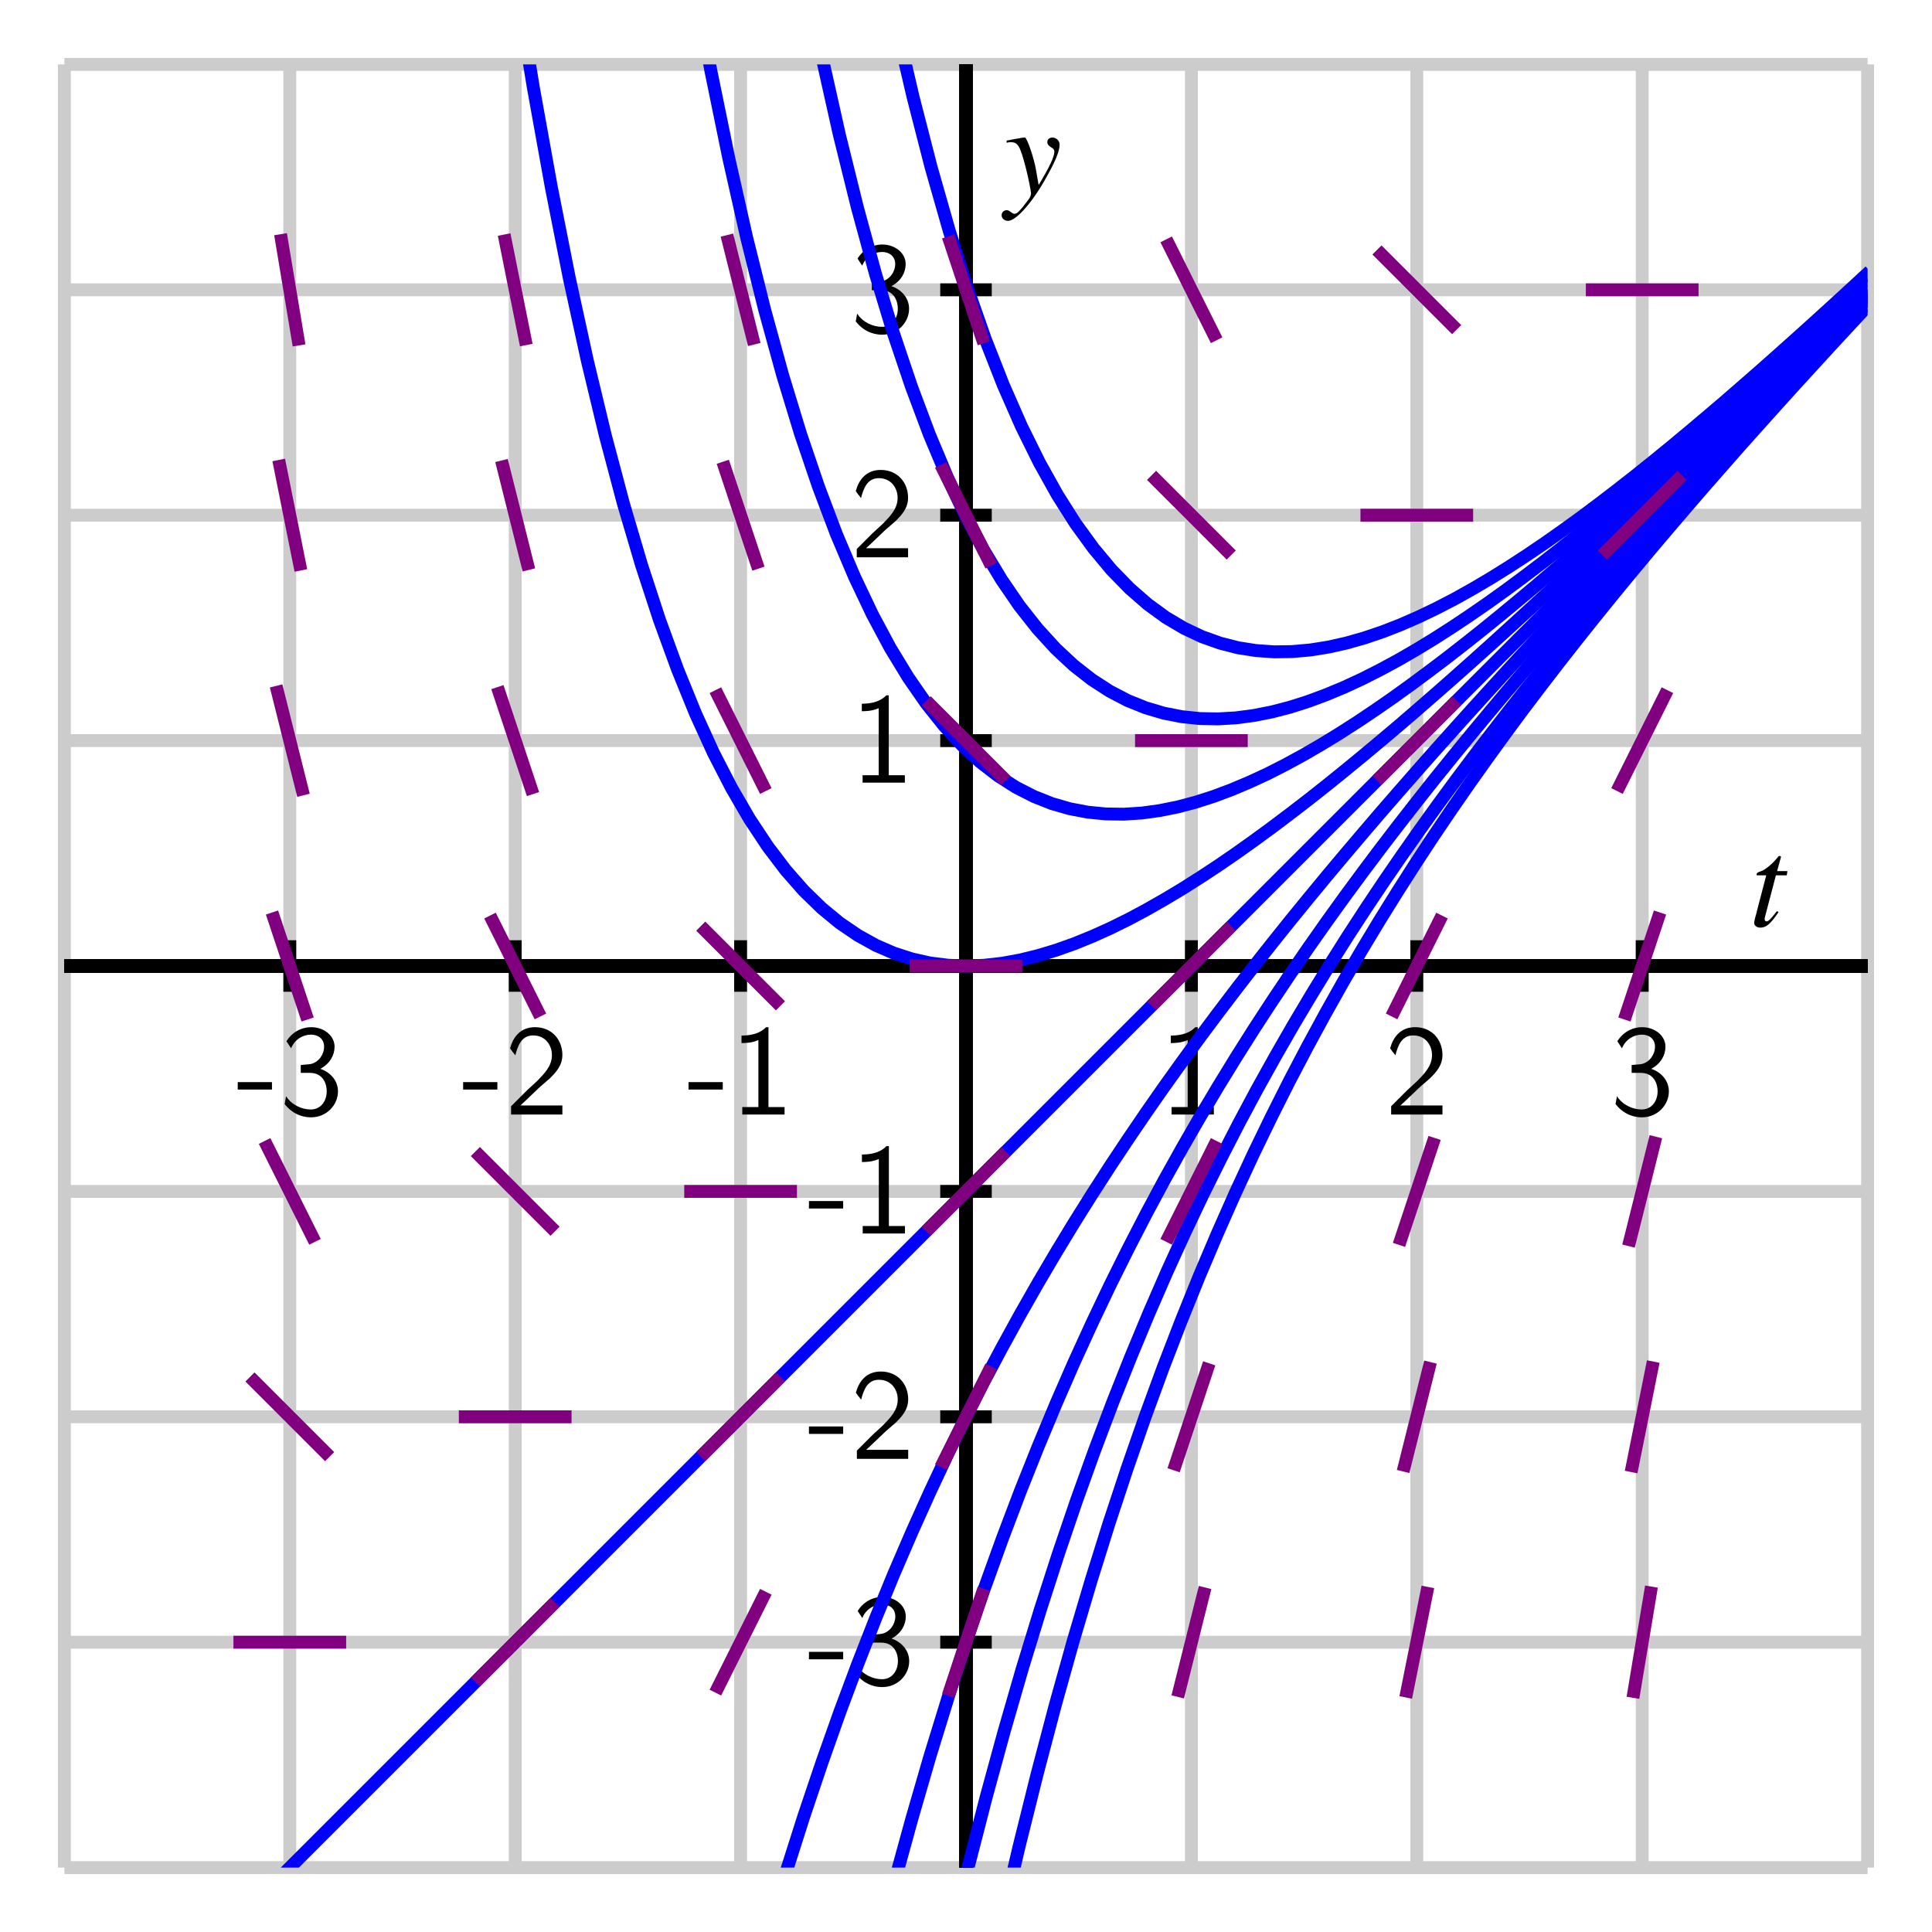 <?xml version="1.0" encoding="UTF-8"?>
<svg xmlns="http://www.w3.org/2000/svg" xmlns:xlink="http://www.w3.org/1999/xlink" width="150pt" height="150pt" viewBox="0 0 150 150" version="1.1">
<defs>
<g>
<symbol overflow="visible" id="glyph0-0">
<path style="stroke:none;" d=""/>
</symbol>
<symbol overflow="visible" id="glyph0-1">
<path style="stroke:none;" d="M 2.766 -1.938 L 2.766 -2.516 L 0.109 -2.516 L 0.109 -1.938 Z M 2.766 -1.938 "/>
</symbol>
<symbol overflow="visible" id="glyph0-2">
<path style="stroke:none;" d="M 0.922 -5.141 C 1.203 -5.844 1.859 -6.203 2.469 -6.203 C 2.984 -6.203 3.484 -5.906 3.484 -5.266 C 3.484 -4.656 3.062 -4.062 2.453 -3.922 C 2.406 -3.906 2.375 -3.906 1.672 -3.844 L 1.672 -3.234 L 2.375 -3.234 C 3.453 -3.234 3.688 -2.312 3.688 -1.812 C 3.688 -1.031 3.219 -0.391 2.453 -0.391 C 1.766 -0.391 0.969 -0.734 0.531 -1.422 L 0.422 -0.812 C 1.156 0.125 2.062 0.219 2.469 0.219 C 3.688 0.219 4.562 -0.75 4.562 -1.797 C 4.562 -2.703 3.875 -3.328 3.188 -3.547 C 3.953 -3.953 4.297 -4.625 4.297 -5.266 C 4.297 -6.125 3.469 -6.781 2.484 -6.781 C 1.703 -6.781 0.984 -6.375 0.562 -5.688 Z M 0.922 -5.141 "/>
</symbol>
<symbol overflow="visible" id="glyph0-3">
<path style="stroke:none;" d="M 1.734 -1.875 L 0.5 -0.641 L 0.5 0 L 4.484 0 L 4.484 -0.703 L 2.672 -0.703 C 2.547 -0.703 2.438 -0.703 2.312 -0.703 L 1.219 -0.703 C 1.547 -0.984 2.297 -1.734 2.609 -2.016 C 2.797 -2.203 3.312 -2.625 3.5 -2.797 C 3.953 -3.25 4.484 -3.781 4.484 -4.625 C 4.484 -5.781 3.688 -6.781 2.359 -6.781 C 1.219 -6.781 0.656 -6 0.422 -5.141 C 0.547 -4.969 0.594 -4.906 0.609 -4.875 C 0.625 -4.859 0.734 -4.734 0.828 -4.594 C 1.031 -5.359 1.312 -6.141 2.219 -6.141 C 3.156 -6.141 3.672 -5.391 3.672 -4.609 C 3.672 -3.766 3.094 -3.188 2.516 -2.594 Z M 1.734 -1.875 "/>
</symbol>
<symbol overflow="visible" id="glyph0-4">
<path style="stroke:none;" d="M 2.984 -6.781 L 2.797 -6.781 C 2.203 -6.172 1.375 -6.141 0.891 -6.125 L 0.891 -5.547 C 1.219 -5.547 1.703 -5.562 2.203 -5.781 L 2.203 -0.578 L 0.953 -0.578 L 0.953 0 L 4.234 0 L 4.234 -0.578 L 2.984 -0.578 Z M 2.984 -6.781 "/>
</symbol>
<symbol overflow="visible" id="glyph1-0">
<path style="stroke:none;" d=""/>
</symbol>
<symbol overflow="visible" id="glyph1-1">
<path style="stroke:none;" d="M 2.953 -4.281 L 2.156 -4.281 L 2.438 -5.312 C 2.453 -5.328 2.453 -5.344 2.453 -5.359 C 2.453 -5.438 2.422 -5.453 2.375 -5.453 C 2.312 -5.453 2.281 -5.453 2.219 -5.375 C 1.828 -4.859 1.203 -4.359 0.891 -4.266 C 0.641 -4.188 0.562 -4.125 0.562 -4.016 C 0.562 -4.016 0.562 -3.984 0.578 -3.953 L 1.312 -3.953 L 0.594 -1.203 C 0.578 -1.125 0.562 -1.094 0.547 -1 C 0.453 -0.703 0.375 -0.344 0.375 -0.266 C 0.375 -0.047 0.578 0.109 0.844 0.109 C 1.312 0.109 1.641 -0.172 2.266 -1.094 L 2.141 -1.172 C 1.656 -0.547 1.484 -0.375 1.328 -0.375 C 1.234 -0.375 1.188 -0.453 1.188 -0.578 C 1.188 -0.594 1.188 -0.594 1.188 -0.625 L 2.062 -3.953 L 2.906 -3.953 Z M 2.953 -4.281 "/>
</symbol>
<symbol overflow="visible" id="glyph1-2">
<path style="stroke:none;" d="M 0.156 -4 C 0.281 -4.031 0.344 -4.047 0.453 -4.047 C 1.031 -4.047 1.188 -3.797 1.641 -2.062 C 1.812 -1.422 2.047 -0.25 2.047 -0.078 C 2.047 0.078 1.984 0.234 1.844 0.422 C 1.531 0.828 1.328 1.094 1.219 1.203 C 1.016 1.438 0.891 1.516 0.766 1.516 C 0.703 1.516 0.625 1.484 0.516 1.406 C 0.375 1.281 0.266 1.234 0.156 1.234 C -0.062 1.234 -0.234 1.406 -0.234 1.625 C -0.234 1.875 -0.016 2.062 0.266 2.062 C 0.906 2.062 2.219 0.562 3.297 -1.422 C 3.984 -2.656 4.266 -3.375 4.266 -3.859 C 4.266 -4.156 4.016 -4.406 3.703 -4.406 C 3.484 -4.406 3.312 -4.266 3.312 -4.047 C 3.312 -3.891 3.406 -3.781 3.594 -3.656 C 3.797 -3.547 3.859 -3.453 3.859 -3.312 C 3.859 -2.906 3.484 -2.125 2.641 -0.719 L 2.438 -1.875 C 2.297 -2.766 1.734 -4.406 1.578 -4.406 L 1.547 -4.406 C 1.531 -4.406 1.484 -4.406 1.453 -4.406 C 1.359 -4.391 1 -4.328 0.469 -4.234 C 0.422 -4.219 0.297 -4.188 0.156 -4.172 Z M 0.156 -4 "/>
</symbol>
</g>
<clipPath id="clip1">
  <path d="M 5 9 L 145 9 L 145 145 L 5 145 Z M 5 9 "/>
</clipPath>
<clipPath id="clip2">
  <path d="M 5 8 L 145 8 L 145 145 L 5 145 Z M 5 8 "/>
</clipPath>
<clipPath id="clip3">
  <path d="M 5 5 L 145 5 L 145 90 L 5 90 Z M 5 5 "/>
</clipPath>
<clipPath id="clip4">
  <path d="M 5 5 L 145 5 L 145 78 L 5 78 Z M 5 5 "/>
</clipPath>
<clipPath id="clip5">
  <path d="M 5 5 L 145 5 L 145 70 L 5 70 Z M 5 5 "/>
</clipPath>
<clipPath id="clip6">
  <path d="M 5 5 L 145 5 L 145 65 L 5 65 Z M 5 5 "/>
</clipPath>
</defs>
<g id="surface1">
<path style="fill:none;stroke-width:10;stroke-linecap:butt;stroke-linejoin:miter;stroke:rgb(80.077%,80.077%,80.077%);stroke-opacity:1;stroke-miterlimit:10;" d="M 50 50 L 50 1450 M 225 50 L 225 1450 M 400 50 L 400 1450 M 575 50 L 575 1450 M 750 50 L 750 1450 M 925 50 L 925 1450 M 1100 50 L 1100 1450 M 1275 50 L 1275 1450 M 1450 50 L 1450 1450 M 50 50 L 1450 50 M 50 225 L 1450 225 M 50 400 L 1450 400 M 50 575 L 1450 575 M 50 750 L 1450 750 M 50 925 L 1450 925 M 50 1100 L 1450 1100 M 50 1275 L 1450 1275 M 50 1450 L 1450 1450 " transform="matrix(0.1,0,0,-0.1,0,150)"/>
<path style="fill:none;stroke-width:10;stroke-linecap:butt;stroke-linejoin:miter;stroke:rgb(0%,0%,0%);stroke-opacity:1;stroke-miterlimit:10;" d="M 50 750 L 1450 750 M 750 50 L 750 1450 " transform="matrix(0.1,0,0,-0.1,0,150)"/>
<path style="fill:none;stroke-width:10;stroke-linecap:butt;stroke-linejoin:miter;stroke:rgb(0%,0%,0%);stroke-opacity:1;stroke-miterlimit:10;" d="M 50 750 L 1450 750 M 750 50 L 750 1450 M 225 730 L 225 770 " transform="matrix(0.1,0,0,-0.1,0,150)"/>
<path style="fill:none;stroke-width:10;stroke-linecap:butt;stroke-linejoin:miter;stroke:rgb(0%,0%,0%);stroke-opacity:1;stroke-miterlimit:10;" d="M 50 750 L 1450 750 M 750 50 L 750 1450 M 400 730 L 400 770 " transform="matrix(0.1,0,0,-0.1,0,150)"/>
<path style="fill:none;stroke-width:10;stroke-linecap:butt;stroke-linejoin:miter;stroke:rgb(0%,0%,0%);stroke-opacity:1;stroke-miterlimit:10;" d="M 50 750 L 1450 750 M 750 50 L 750 1450 M 575 730 L 575 770 " transform="matrix(0.1,0,0,-0.1,0,150)"/>
<path style="fill:none;stroke-width:10;stroke-linecap:butt;stroke-linejoin:miter;stroke:rgb(0%,0%,0%);stroke-opacity:1;stroke-miterlimit:10;" d="M 50 750 L 1450 750 M 750 50 L 750 1450 M 750 730 L 750 770 " transform="matrix(0.1,0,0,-0.1,0,150)"/>
<path style="fill:none;stroke-width:10;stroke-linecap:butt;stroke-linejoin:miter;stroke:rgb(0%,0%,0%);stroke-opacity:1;stroke-miterlimit:10;" d="M 50 750 L 1450 750 M 750 50 L 750 1450 M 925 730 L 925 770 " transform="matrix(0.1,0,0,-0.1,0,150)"/>
<path style="fill:none;stroke-width:10;stroke-linecap:butt;stroke-linejoin:miter;stroke:rgb(0%,0%,0%);stroke-opacity:1;stroke-miterlimit:10;" d="M 50 750 L 1450 750 M 750 50 L 750 1450 M 1100 730 L 1100 770 " transform="matrix(0.1,0,0,-0.1,0,150)"/>
<path style="fill:none;stroke-width:10;stroke-linecap:butt;stroke-linejoin:miter;stroke:rgb(0%,0%,0%);stroke-opacity:1;stroke-miterlimit:10;" d="M 50 750 L 1450 750 M 750 50 L 750 1450 M 1275 730 L 1275 770 " transform="matrix(0.1,0,0,-0.1,0,150)"/>
<path style="fill:none;stroke-width:10;stroke-linecap:butt;stroke-linejoin:miter;stroke:rgb(0%,0%,0%);stroke-opacity:1;stroke-miterlimit:10;" d="M 50 750 L 1450 750 M 750 50 L 750 1450 M 730 225 L 770 225 " transform="matrix(0.1,0,0,-0.1,0,150)"/>
<path style="fill:none;stroke-width:10;stroke-linecap:butt;stroke-linejoin:miter;stroke:rgb(0%,0%,0%);stroke-opacity:1;stroke-miterlimit:10;" d="M 50 750 L 1450 750 M 750 50 L 750 1450 M 730 400 L 770 400 " transform="matrix(0.1,0,0,-0.1,0,150)"/>
<path style="fill:none;stroke-width:10;stroke-linecap:butt;stroke-linejoin:miter;stroke:rgb(0%,0%,0%);stroke-opacity:1;stroke-miterlimit:10;" d="M 50 750 L 1450 750 M 750 50 L 750 1450 M 730 575 L 770 575 " transform="matrix(0.1,0,0,-0.1,0,150)"/>
<path style="fill:none;stroke-width:10;stroke-linecap:butt;stroke-linejoin:miter;stroke:rgb(0%,0%,0%);stroke-opacity:1;stroke-miterlimit:10;" d="M 50 750 L 1450 750 M 750 50 L 750 1450 M 730 750 L 770 750 " transform="matrix(0.1,0,0,-0.1,0,150)"/>
<path style="fill:none;stroke-width:10;stroke-linecap:butt;stroke-linejoin:miter;stroke:rgb(0%,0%,0%);stroke-opacity:1;stroke-miterlimit:10;" d="M 50 750 L 1450 750 M 750 50 L 750 1450 M 730 925 L 770 925 " transform="matrix(0.1,0,0,-0.1,0,150)"/>
<path style="fill:none;stroke-width:10;stroke-linecap:butt;stroke-linejoin:miter;stroke:rgb(0%,0%,0%);stroke-opacity:1;stroke-miterlimit:10;" d="M 50 750 L 1450 750 M 750 50 L 750 1450 M 730 1100 L 770 1100 " transform="matrix(0.1,0,0,-0.1,0,150)"/>
<path style="fill:none;stroke-width:10;stroke-linecap:butt;stroke-linejoin:miter;stroke:rgb(0%,0%,0%);stroke-opacity:1;stroke-miterlimit:10;" d="M 50 750 L 1450 750 M 750 50 L 750 1450 M 730 1275 L 770 1275 " transform="matrix(0.1,0,0,-0.1,0,150)"/>
<g style="fill:rgb(0%,0%,0%);fill-opacity:1;">
  <use xlink:href="#glyph0-1" x="18.349" y="86.531"/>
  <use xlink:href="#glyph0-2" x="21.679" y="86.531"/>
</g>
<g style="fill:rgb(0%,0%,0%);fill-opacity:1;">
  <use xlink:href="#glyph0-1" x="35.849" y="86.531"/>
  <use xlink:href="#glyph0-3" x="39.179" y="86.531"/>
</g>
<g style="fill:rgb(0%,0%,0%);fill-opacity:1;">
  <use xlink:href="#glyph0-1" x="53.349" y="86.531"/>
  <use xlink:href="#glyph0-4" x="56.679" y="86.531"/>
</g>
<g style="fill:rgb(0%,0%,0%);fill-opacity:1;">
  <use xlink:href="#glyph0-4" x="90.009" y="86.531"/>
</g>
<g style="fill:rgb(0%,0%,0%);fill-opacity:1;">
  <use xlink:href="#glyph0-3" x="107.509" y="86.531"/>
</g>
<g style="fill:rgb(0%,0%,0%);fill-opacity:1;">
  <use xlink:href="#glyph0-2" x="125.009" y="86.531"/>
</g>
<g style="fill:rgb(0%,0%,0%);fill-opacity:1;">
  <use xlink:href="#glyph0-1" x="62.698" y="130.766"/>
  <use xlink:href="#glyph0-2" x="66.028" y="130.766"/>
</g>
<g style="fill:rgb(0%,0%,0%);fill-opacity:1;">
  <use xlink:href="#glyph0-1" x="62.698" y="113.266"/>
  <use xlink:href="#glyph0-3" x="66.028" y="113.266"/>
</g>
<g style="fill:rgb(0%,0%,0%);fill-opacity:1;">
  <use xlink:href="#glyph0-1" x="62.698" y="95.766"/>
  <use xlink:href="#glyph0-4" x="66.028" y="95.766"/>
</g>
<g style="fill:rgb(0%,0%,0%);fill-opacity:1;">
  <use xlink:href="#glyph0-4" x="66.019" y="60.766"/>
</g>
<g style="fill:rgb(0%,0%,0%);fill-opacity:1;">
  <use xlink:href="#glyph0-3" x="66.019" y="43.266"/>
</g>
<g style="fill:rgb(0%,0%,0%);fill-opacity:1;">
  <use xlink:href="#glyph0-2" x="66.019" y="25.766"/>
</g>
<g style="fill:rgb(0%,0%,0%);fill-opacity:1;">
  <use xlink:href="#glyph1-1" x="135.819" y="71.912"/>
</g>
<g style="fill:rgb(0%,0%,0%);fill-opacity:1;">
  <use xlink:href="#glyph1-2" x="78" y="15.085"/>
</g>
<g clip-path="url(#clip1)" clip-rule="nonzero">
<path style="fill:none;stroke-width:4.251;stroke-linecap:butt;stroke-linejoin:miter;stroke:rgb(0%,0%,100%);stroke-opacity:1;stroke-miterlimit:10;" d="M 21.255 -16300.001 L 27.2 -15044.9 L 33.161 -13885.896 L 39.106 -12815.5 L 45.068 -11827.002 L 51.012 -10913.993 L 56.957 -10070.695 L 62.919 -9291.826 L 68.863 -8572.372 L 74.825 -7907.766 L 80.77 -7293.808 L 86.714 -6726.594 L 92.676 -6202.538 L 98.621 -5718.302 L 104.582 -5270.848 L 110.527 -4857.335 L 116.472 -4475.158 L 122.433 -4121.907 L 128.378 -3795.341 L 134.339 -3493.435 L 140.284 -3214.295 L 146.229 -2956.144 L 152.19 -2717.406 L 158.135 -2496.535 L 164.096 -2292.203 L 170.041 -2103.132 L 175.986 -1928.125 L 181.947 -1766.121 L 187.892 -1616.106 L 193.854 -1477.184 L 199.799 -1348.474 L 205.743 -1229.212 L 211.705 -1118.652 L 217.65 -1016.146 L 223.611 -921.046 L 229.556 -832.804 L 235.501 -750.905 L 241.462 -674.835 L 247.407 -604.145 L 253.368 -538.453 L 259.313 -477.344 L 265.258 -420.47 L 271.219 -367.515 L 277.164 -318.18 L 283.125 -272.166 L 289.07 -229.24 L 295.015 -189.171 L 300.976 -151.709 L 306.921 -116.671 L 312.883 -83.875 L 318.827 -53.138 L 324.772 -24.311 L 330.734 2.757 L 336.678 28.213 L 342.64 52.158 L 348.585 74.725 L 354.529 96.014 L 360.491 116.123 L 366.436 135.136 L 372.397 153.153 L 378.342 170.241 L 384.287 186.464 L 390.248 201.907 L 396.193 216.62 L 402.154 230.668 L 408.099 244.086 L 414.044 256.922 L 420.005 269.226 L 425.95 281.05 L 431.911 292.425 L 437.856 303.384 L 443.801 313.962 L 449.762 324.174 L 455.707 334.055 L 461.669 343.636 L 467.614 352.952 L 473.558 362.002 L 479.52 370.803 L 485.465 379.388 L 491.426 387.774 L 497.371 395.977 L 503.316 404.014 L 509.277 411.869 L 515.222 419.59 L 521.183 427.179 L 527.128 434.635 L 533.073 441.974 L 539.034 449.215 L 544.979 456.355 L 550.94 463.396 L 556.885 470.353 L 562.83 477.245 L 568.791 484.053 L 574.736 490.812 L 580.698 497.487 L 586.642 504.113 L 592.587 510.688 L 598.549 517.214 L 604.493 523.707 L 610.455 530.15 L 616.4 536.56 " transform="matrix(0.235,0,0,-0.235,0,150)"/>
<path style="fill:none;stroke-width:5.662;stroke-linecap:butt;stroke-linejoin:miter;stroke:rgb(0%,0%,100%);stroke-opacity:1;stroke-miterlimit:10;" d="M 28.309 -16300.001 L 36.227 -15044.304 L 44.167 -13884.593 L 52.085 -12813.394 L 60.025 -11823.893 L 67.942 -10909.898 L 75.86 -10065.594 L 83.8 -9285.56 L 91.718 -8564.91 L 99.658 -7899.043 L 107.576 -7283.778 L 115.493 -6715.18 L 123.433 -6189.71 L 131.351 -5704.027 L 139.291 -5255.081 L 147.209 -4840.017 L 155.126 -4456.27 L 163.066 -4101.43 L 170.984 -3773.24 L 178.924 -3469.689 L 186.842 -3188.873 L 194.76 -2929.024 L 202.699 -2688.549 L 210.617 -2465.945 L 218.557 -2259.839 L 226.475 -2068.994 L 234.393 -1892.194 L 242.333 -1728.397 L 250.25 -1576.566 L 258.19 -1435.816 L 266.108 -1305.261 L 274.026 -1184.15 L 281.966 -1071.731 L 289.883 -967.34 L 297.823 -870.358 L 305.741 -780.233 L 313.659 -696.432 L 321.599 -618.471 L 329.517 -545.884 L 337.456 -478.273 L 345.374 -415.241 L 353.292 -356.455 L 361.232 -301.583 L 369.15 -250.317 L 377.09 -202.368 L 385.007 -157.515 L 392.925 -115.493 L 400.865 -76.104 L 408.783 -39.124 L 416.723 -4.379 L 424.64 28.309 L 432.558 59.096 L 440.498 88.113 L 448.416 115.515 L 456.356 141.414 L 464.274 165.942 L 472.191 189.186 L 480.131 211.259 L 488.049 232.225 L 495.989 252.219 L 503.907 271.261 L 511.824 289.463 L 519.764 306.869 L 527.682 323.545 L 535.622 339.535 L 543.54 354.929 L 551.458 369.747 L 559.397 384.012 L 567.315 397.813 L 575.255 411.149 L 583.173 424.088 L 591.091 436.628 L 599.031 448.814 L 606.948 460.669 L 614.888 472.213 L 622.806 483.493 L 630.724 494.507 L 638.664 505.3 L 646.581 515.85 L 654.521 526.222 L 662.439 536.396 L 670.357 546.393 L 678.297 556.235 L 686.215 565.922 L 694.154 575.476 L 702.072 584.92 L 709.99 594.231 L 717.93 603.432 L 725.848 612.544 L 733.788 621.567 L 741.705 630.503 L 749.623 639.371 L 757.563 648.152 L 765.481 656.866 L 773.421 665.535 L 781.338 674.139 L 789.256 682.676 L 797.196 691.191 L 805.114 699.639 L 813.054 708.066 L 820.972 716.448 " transform="matrix(0.177,0,0,-0.177,0,150)"/>
<path style="fill:none;stroke-width:8.474;stroke-linecap:butt;stroke-linejoin:miter;stroke:rgb(0%,0%,100%);stroke-opacity:1;stroke-miterlimit:10;" d="M 42.372 -16300.008 L 54.223 -15043.111 L 66.107 -13881.915 L 77.958 -12809.006 L 89.842 -11817.795 L 101.693 -10901.795 L 113.544 -10055.411 L 125.428 -9273.082 L 137.279 -8550.04 L 149.163 -7881.653 L 161.014 -7263.747 L 172.865 -6692.451 L 184.749 -6164.157 L 196.6 -5675.586 L 208.484 -5223.627 L 220.335 -4805.533 L 232.186 -4418.655 L 244.07 -4060.61 L 255.921 -3729.214 L 267.805 -3422.347 L 279.656 -3138.155 L 291.507 -2874.918 L 303.391 -2631.013 L 315.242 -2404.951 L 327.126 -2195.341 L 338.977 -2000.959 L 350.828 -1820.58 L 362.712 -1653.176 L 374.563 -1497.724 L 386.447 -1353.327 L 398.298 -1219.093 L 410.149 -1094.294 L 422.033 -978.168 L 433.884 -870.053 L 445.768 -769.32 L 457.619 -675.439 L 469.47 -587.881 L 481.354 -506.116 L 493.205 -429.746 L 505.089 -358.31 L 516.94 -291.474 L 528.791 -228.843 L 540.675 -170.151 L 552.526 -115.034 L 564.41 -63.227 L 576.261 -14.532 L 588.112 31.349 L 599.996 74.615 L 611.847 115.497 L 623.731 154.096 L 635.582 190.675 L 647.433 225.334 L 659.317 258.272 L 671.168 289.554 L 683.053 319.347 L 694.903 347.783 L 706.754 374.927 L 718.639 400.913 L 730.489 425.807 L 742.374 449.675 L 754.225 472.648 L 766.075 494.761 L 777.96 516.08 L 789.811 536.67 L 801.695 556.598 L 813.546 575.897 L 825.396 594.634 L 837.281 612.841 L 849.132 630.551 L 861.016 647.831 L 872.867 664.68 L 884.718 681.133 L 896.602 697.254 L 908.453 713.044 L 920.337 728.536 L 932.188 743.731 L 944.039 758.693 L 955.923 773.391 L 967.774 787.891 L 979.658 802.191 L 991.509 816.293 L 1003.36 830.23 L 1015.244 844.001 L 1027.095 857.639 L 1038.946 871.112 L 1050.83 884.486 L 1062.681 897.727 L 1074.565 910.869 L 1086.416 923.945 L 1098.3 936.888 L 1110.151 949.765 L 1122.002 962.543 L 1133.886 975.288 L 1145.737 987.933 L 1157.621 1000.513 L 1169.472 1013.059 L 1181.323 1025.539 L 1193.207 1037.986 L 1205.058 1050.366 L 1216.942 1062.747 L 1228.793 1075.061 " transform="matrix(0.118,0,0,-0.118,0,150)"/>
</g>
<g clip-path="url(#clip2)" clip-rule="nonzero">
<path style="fill:none;stroke-width:10;stroke-linecap:butt;stroke-linejoin:miter;stroke:rgb(0%,0%,100%);stroke-opacity:1;stroke-miterlimit:10;" d="M 50 -9679.688 L 63.984 -8931.094 L 78.008 -8238.945 L 91.992 -7598.984 L 106.016 -7007.109 L 120 -6459.688 L 133.984 -5953.281 L 148.008 -5484.727 L 161.992 -5051.094 L 176.016 -4649.766 L 190 -4278.203 L 203.984 -3934.102 L 218.008 -3615.43 L 231.992 -3320.156 L 246.016 -3046.484 L 260 -2792.812 L 273.984 -2557.539 L 288.008 -2339.297 L 301.992 -2136.758 L 316.016 -1948.711 L 330 -1774.062 L 343.984 -1611.758 L 358.008 -1460.82 L 371.992 -1320.469 L 386.016 -1189.766 L 400 -1068.086 L 413.984 -954.688 L 428.008 -848.906 L 441.992 -750.195 L 456.016 -657.969 L 470 -571.797 L 483.984 -491.133 L 498.008 -415.625 L 511.992 -344.844 L 526.016 -278.398 L 540 -216.016 L 553.984 -157.344 L 568.008 -102.109 L 581.992 -50.039 L 596.016 -0.898 L 610 45.547 L 623.984 89.492 L 638.008 131.133 L 651.992 170.625 L 666.016 208.203 L 680 243.945 L 693.984 278.008 L 708.008 310.547 L 721.992 341.641 L 736.016 371.445 L 750 400 L 763.984 427.461 L 778.008 453.867 L 791.992 479.336 L 806.016 503.945 L 820 527.695 L 833.984 550.703 L 848.008 573.047 L 861.992 594.727 L 876.016 615.82 L 890 636.367 L 903.984 656.406 L 918.008 675.977 L 931.992 695.156 L 946.016 713.906 L 960 732.305 L 973.984 750.352 L 988.008 768.086 L 1001.992 785.547 L 1016.016 802.734 L 1030 819.688 L 1043.984 836.367 L 1058.008 852.891 L 1071.992 869.219 L 1086.016 885.352 L 1100 901.328 L 1113.984 917.148 L 1128.008 932.812 L 1141.992 948.359 L 1156.016 963.789 L 1170 979.141 L 1183.984 994.336 L 1198.008 1009.453 L 1211.992 1024.492 L 1226.016 1039.453 L 1240 1054.375 L 1253.984 1069.18 L 1268.008 1083.945 L 1281.992 1098.633 L 1296.016 1113.281 L 1323.984 1142.422 L 1338.008 1156.914 L 1351.992 1171.406 L 1366.016 1185.82 L 1380 1200.234 L 1393.984 1214.609 L 1408.008 1228.945 L 1421.992 1243.242 L 1436.016 1257.539 L 1450 1271.797 " transform="matrix(0.1,0,0,-0.1,0,150)"/>
<path style="fill:none;stroke-width:10;stroke-linecap:butt;stroke-linejoin:miter;stroke:rgb(0%,0%,100%);stroke-opacity:1;stroke-miterlimit:10;" d="M 50 -125 L 1450 1275 " transform="matrix(0.1,0,0,-0.1,0,150)"/>
</g>
<g clip-path="url(#clip3)" clip-rule="nonzero">
<path style="fill:none;stroke-width:10;stroke-linecap:butt;stroke-linejoin:miter;stroke:rgb(0%,0%,100%);stroke-opacity:1;stroke-miterlimit:10;" d="M 50 9429.688 L 63.984 8709.062 L 78.008 8044.961 L 91.992 7432.969 L 106.016 6869.102 L 120 6349.688 L 133.984 5871.289 L 148.008 5430.703 L 161.992 5025.117 L 176.016 4651.758 L 190 4308.203 L 203.984 3992.109 L 218.008 3701.406 L 231.992 3434.141 L 246.016 3188.516 L 260 2962.812 L 273.984 2755.547 L 288.008 2565.312 L 301.992 2390.781 L 316.016 2230.703 L 330 2084.062 L 343.984 1949.727 L 358.008 1826.836 L 371.992 1714.453 L 386.016 1611.797 L 400 1518.086 L 413.984 1432.656 L 428.008 1354.883 L 441.992 1284.18 L 456.016 1219.961 L 470 1161.797 L 483.984 1109.141 L 498.008 1061.602 L 511.992 1018.828 L 526.016 980.391 L 540 946.016 L 553.984 915.352 L 568.008 888.125 L 581.992 864.062 L 596.016 842.891 L 610 824.453 L 623.984 808.516 L 638.008 794.883 L 651.992 783.359 L 666.016 773.828 L 680 766.055 L 693.984 760 L 708.008 755.469 L 721.992 752.344 L 736.016 750.586 L 750 750 L 763.984 750.547 L 778.008 752.109 L 791.992 754.648 L 806.016 758.086 L 820 762.305 L 833.984 767.266 L 848.008 772.969 L 861.992 779.258 L 876.016 786.172 L 890 793.633 L 903.984 801.602 L 918.008 810 L 931.992 818.867 L 946.016 828.086 L 960 837.695 L 973.984 847.656 L 988.008 857.93 L 1001.992 868.477 L 1016.016 879.258 L 1030 890.312 L 1043.984 901.602 L 1058.008 913.125 L 1071.992 924.805 L 1086.016 936.641 L 1100 948.672 L 1113.984 960.859 L 1128.008 973.203 L 1141.992 985.625 L 1156.016 998.203 L 1170 1010.898 L 1183.984 1023.672 L 1198.008 1036.523 L 1211.992 1049.492 L 1226.016 1062.539 L 1240 1075.625 L 1253.984 1088.828 L 1268.008 1102.07 L 1281.992 1115.352 L 1296.016 1128.711 L 1323.984 1155.586 L 1338.008 1169.062 L 1351.992 1182.617 L 1366.016 1196.172 L 1380 1209.766 L 1393.984 1223.398 L 1408.008 1237.07 L 1421.992 1250.742 L 1436.016 1264.453 L 1450 1278.203 " transform="matrix(0.1,0,0,-0.1,0,150)"/>
</g>
<g clip-path="url(#clip4)" clip-rule="nonzero">
<path style="fill:none;stroke-width:8.586;stroke-linecap:butt;stroke-linejoin:miter;stroke:rgb(0%,0%,100%);stroke-opacity:1;stroke-miterlimit:10;" d="M 42.93 16300.011 L 54.937 15050.607 L 66.978 13898.097 L 78.985 12835.205 L 91.026 11854.886 L 103.033 10950.902 L 115.04 10117.385 L 127.08 9348.833 L 139.087 8640.316 L 151.128 7987.172 L 163.135 7385.176 L 175.142 6830.37 L 187.183 6319.165 L 199.19 5848.206 L 211.23 5414.343 L 223.237 5014.756 L 235.244 4646.864 L 247.285 4308.151 L 259.292 3996.404 L 271.333 3709.542 L 283.34 3445.655 L 295.347 3202.999 L 307.387 2979.929 L 319.394 2774.904 L 331.435 2586.581 L 343.442 2413.686 L 355.449 2254.978 L 367.49 2109.384 L 379.497 1975.932 L 391.537 1853.681 L 403.544 1741.727 L 415.551 1639.298 L 427.592 1545.69 L 439.599 1460.199 L 451.64 1382.186 L 463.647 1311.117 L 475.654 1246.419 L 487.694 1187.625 L 499.701 1134.298 L 511.742 1085.968 L 523.749 1042.299 L 535.756 1002.891 L 547.797 967.44 L 559.804 935.645 L 571.844 907.203 L 583.851 881.915 L 595.858 859.443 L 607.899 839.655 L 619.906 822.315 L 631.947 807.223 L 643.954 794.21 L 655.961 783.108 L 668.001 773.818 L 680.008 766.137 L 692.049 760 L 704.056 755.237 L 716.063 751.782 L 728.104 749.502 L 740.111 748.328 L 752.151 748.16 L 764.158 748.932 L 776.165 750.575 L 788.206 752.99 L 800.213 756.176 L 812.254 760.033 L 824.261 764.527 L 836.268 769.592 L 848.308 775.159 L 860.315 781.263 L 872.322 787.804 L 884.363 794.78 L 896.37 802.125 L 908.411 809.839 L 920.418 817.888 L 932.458 826.24 L 944.465 834.893 L 956.472 843.781 L 968.513 852.903 L 980.52 862.261 L 992.561 871.819 L 1004.568 881.579 L 1016.575 891.507 L 1028.615 901.569 L 1040.622 911.832 L 1052.663 922.195 L 1064.67 932.693 L 1076.677 943.292 L 1088.718 954.024 L 1100.725 964.857 L 1112.765 975.758 L 1124.772 986.758 L 1136.78 997.826 L 1148.82 1008.995 L 1160.827 1020.197 L 1172.834 1031.5 L 1184.875 1042.836 L 1196.882 1054.206 L 1208.922 1065.643 L 1232.937 1088.651 L 1244.977 1100.222 " transform="matrix(0.116,0,0,-0.116,0,150)"/>
</g>
<g clip-path="url(#clip5)" clip-rule="nonzero">
<path style="fill:none;stroke-width:5.711;stroke-linecap:butt;stroke-linejoin:miter;stroke:rgb(0%,0%,100%);stroke-opacity:1;stroke-miterlimit:10;" d="M 28.557 16300.003 L 36.545 15049.301 L 44.554 13895.404 L 52.541 12830.793 L 60.551 11848.708 L 68.538 10942.703 L 76.525 10106.908 L 84.534 9336.059 L 92.521 8625.092 L 100.531 7969.387 L 108.518 7364.707 L 116.505 6807.146 L 124.515 6293.046 L 132.502 5819.105 L 140.511 5382.221 L 148.498 4979.517 L 156.486 4608.405 L 164.495 4266.43 L 172.482 3951.362 L 180.492 3661.147 L 188.479 3393.868 L 196.466 3147.739 L 204.475 2921.131 L 212.463 2712.573 L 220.472 2520.681 L 228.459 2344.138 L 236.446 2181.785 L 244.456 2032.528 L 252.443 1895.363 L 260.452 1769.376 L 268.44 1653.674 L 276.427 1547.476 L 284.436 1450.069 L 292.423 1360.76 L 300.433 1278.925 L 308.42 1204.007 L 316.407 1135.469 L 324.416 1072.821 L 332.404 1015.572 L 340.413 963.366 L 348.4 915.778 L 356.387 872.473 L 364.397 833.095 L 372.384 797.376 L 380.393 765.026 L 388.381 735.755 L 396.368 709.361 L 404.377 685.601 L 412.364 664.294 L 420.374 645.241 L 428.361 628.263 L 436.348 613.203 L 444.358 599.928 L 452.345 588.26 L 460.354 578.131 L 468.341 569.385 L 476.328 561.934 L 484.338 555.664 L 492.325 550.488 L 500.334 546.316 L 508.322 543.104 L 516.309 540.739 L 524.318 539.177 L 532.305 538.352 L 540.315 538.195 L 548.302 538.664 L 556.289 539.712 L 564.299 541.296 L 572.286 543.371 L 580.295 545.915 L 588.282 548.882 L 596.269 552.206 L 604.279 555.91 L 612.266 559.948 L 620.276 564.276 L 628.263 568.895 L 636.25 573.758 L 644.259 578.89 L 652.246 584.222 L 660.256 589.755 L 668.243 595.489 L 676.23 601.401 L 684.24 607.469 L 692.227 613.672 L 700.236 620.03 L 708.223 626.5 L 716.211 633.104 L 724.22 639.797 L 732.207 646.602 L 740.217 653.496 L 748.204 660.479 L 756.191 667.529 L 764.2 674.668 L 772.187 681.852 L 780.197 689.103 L 788.184 696.421 L 796.171 703.784 L 804.181 711.213 L 812.168 718.665 L 820.177 726.161 L 828.164 733.702 " transform="matrix(0.175,0,0,-0.175,0,150)"/>
</g>
<g clip-path="url(#clip6)" clip-rule="nonzero">
<path style="fill:none;stroke-width:4.279;stroke-linecap:butt;stroke-linejoin:miter;stroke:rgb(0%,0%,100%);stroke-opacity:1;stroke-miterlimit:10;" d="M 21.395 16299.999 L 27.378 15048.7 L 33.379 13893.994 L 39.363 12828.594 L 45.363 11845.496 L 51.347 10938.5 L 57.331 10101.704 L 63.331 9329.71 L 69.315 8617.505 L 75.316 7960.524 L 81.299 7354.505 L 87.283 6795.555 L 93.284 6280.029 L 99.268 5804.618 L 105.268 5366.196 L 111.252 4961.939 L 117.236 4589.239 L 123.236 4245.655 L 129.22 3928.948 L 135.22 3637.029 L 141.204 3368.026 L 147.188 3120.183 L 153.189 2891.846 L 159.172 2681.51 L 165.173 2487.822 L 171.157 2309.479 L 177.14 2145.309 L 183.141 1994.226 L 189.125 1855.211 L 195.125 1727.345 L 201.109 1609.775 L 207.093 1501.716 L 213.093 1402.415 L 219.077 1311.204 L 225.078 1227.464 L 231.062 1150.644 L 237.045 1080.176 L 243.046 1015.574 L 249.03 956.422 L 255.03 902.266 L 261.014 852.741 L 266.998 807.478 L 272.998 766.16 L 278.982 728.469 L 284.983 694.154 L 290.966 662.931 L 296.95 634.567 L 302.951 608.843 L 308.934 585.56 L 314.935 564.516 L 320.919 545.562 L 326.903 528.53 L 332.903 513.253 L 338.887 499.63 L 344.887 487.496 L 350.871 476.765 L 356.855 467.321 L 362.855 459.064 L 368.839 451.894 L 374.84 445.743 L 380.824 440.528 L 386.807 436.165 L 392.808 432.605 L 398.792 429.78 L 404.792 427.641 L 410.776 426.103 L 416.76 425.167 L 422.76 424.749 L 428.744 424.833 L 434.745 425.368 L 440.728 426.321 L 446.712 427.658 L 452.713 429.363 L 458.697 431.385 L 464.697 433.725 L 470.681 436.333 L 476.665 439.207 L 482.665 442.316 L 488.649 445.659 L 494.649 449.203 L 500.633 452.93 L 506.617 456.825 L 512.618 460.886 L 518.601 465.098 L 524.602 469.444 L 530.586 473.923 L 536.569 478.503 L 542.57 483.2 L 548.554 487.997 L 554.554 492.894 L 560.538 497.875 L 566.522 502.923 L 572.522 508.038 L 578.506 513.236 L 584.507 518.484 L 590.491 523.8 L 596.474 529.148 L 602.475 534.564 L 608.459 540.013 L 614.459 545.512 L 620.443 551.044 " transform="matrix(0.234,0,0,-0.234,0,150)"/>
</g>
<path style="fill:none;stroke-width:10;stroke-linecap:butt;stroke-linejoin:miter;stroke:rgb(50%,0%,50%);stroke-opacity:1;stroke-miterlimit:10;" d="M 181.25 225 L 268.75 225 " transform="matrix(0.1,0,0,-0.1,0,150)"/>
<path style="fill:none;stroke-width:10;stroke-linecap:butt;stroke-linejoin:miter;stroke:rgb(50%,0%,50%);stroke-opacity:1;stroke-miterlimit:10;" d="M 194.062 430.938 L 255.938 369.062 " transform="matrix(0.1,0,0,-0.1,0,150)"/>
<path style="fill:none;stroke-width:10;stroke-linecap:butt;stroke-linejoin:miter;stroke:rgb(50%,0%,50%);stroke-opacity:1;stroke-miterlimit:10;" d="M 205.43 614.141 L 244.57 535.859 " transform="matrix(0.1,0,0,-0.1,0,150)"/>
<path style="fill:none;stroke-width:10;stroke-linecap:butt;stroke-linejoin:miter;stroke:rgb(50%,0%,50%);stroke-opacity:1;stroke-miterlimit:10;" d="M 211.172 791.523 L 238.828 708.477 " transform="matrix(0.1,0,0,-0.1,0,150)"/>
<path style="fill:none;stroke-width:10;stroke-linecap:butt;stroke-linejoin:miter;stroke:rgb(50%,0%,50%);stroke-opacity:1;stroke-miterlimit:10;" d="M 214.375 967.461 L 235.625 882.539 " transform="matrix(0.1,0,0,-0.1,0,150)"/>
<path style="fill:none;stroke-width:10;stroke-linecap:butt;stroke-linejoin:miter;stroke:rgb(50%,0%,50%);stroke-opacity:1;stroke-miterlimit:10;" d="M 216.406 1142.891 L 233.594 1057.109 " transform="matrix(0.1,0,0,-0.1,0,150)"/>
<path style="fill:none;stroke-width:10;stroke-linecap:butt;stroke-linejoin:miter;stroke:rgb(50%,0%,50%);stroke-opacity:1;stroke-miterlimit:10;" d="M 217.812 1318.164 L 232.188 1231.836 " transform="matrix(0.1,0,0,-0.1,0,150)"/>
<path style="fill:none;stroke-width:10;stroke-linecap:butt;stroke-linejoin:miter;stroke:rgb(50%,0%,50%);stroke-opacity:1;stroke-miterlimit:10;" d="M 369.062 194.062 L 430.938 255.938 " transform="matrix(0.1,0,0,-0.1,0,150)"/>
<path style="fill:none;stroke-width:10;stroke-linecap:butt;stroke-linejoin:miter;stroke:rgb(50%,0%,50%);stroke-opacity:1;stroke-miterlimit:10;" d="M 356.25 400 L 443.75 400 " transform="matrix(0.1,0,0,-0.1,0,150)"/>
<path style="fill:none;stroke-width:10;stroke-linecap:butt;stroke-linejoin:miter;stroke:rgb(50%,0%,50%);stroke-opacity:1;stroke-miterlimit:10;" d="M 369.062 605.938 L 430.938 544.062 " transform="matrix(0.1,0,0,-0.1,0,150)"/>
<path style="fill:none;stroke-width:10;stroke-linecap:butt;stroke-linejoin:miter;stroke:rgb(50%,0%,50%);stroke-opacity:1;stroke-miterlimit:10;" d="M 380.43 789.141 L 419.57 710.859 " transform="matrix(0.1,0,0,-0.1,0,150)"/>
<path style="fill:none;stroke-width:10;stroke-linecap:butt;stroke-linejoin:miter;stroke:rgb(50%,0%,50%);stroke-opacity:1;stroke-miterlimit:10;" d="M 386.172 966.523 L 413.828 883.477 " transform="matrix(0.1,0,0,-0.1,0,150)"/>
<path style="fill:none;stroke-width:10;stroke-linecap:butt;stroke-linejoin:miter;stroke:rgb(50%,0%,50%);stroke-opacity:1;stroke-miterlimit:10;" d="M 389.375 1142.461 L 410.625 1057.539 " transform="matrix(0.1,0,0,-0.1,0,150)"/>
<path style="fill:none;stroke-width:10;stroke-linecap:butt;stroke-linejoin:miter;stroke:rgb(50%,0%,50%);stroke-opacity:1;stroke-miterlimit:10;" d="M 391.406 1317.891 L 408.594 1232.109 " transform="matrix(0.1,0,0,-0.1,0,150)"/>
<path style="fill:none;stroke-width:10;stroke-linecap:butt;stroke-linejoin:miter;stroke:rgb(50%,0%,50%);stroke-opacity:1;stroke-miterlimit:10;" d="M 555.43 185.859 L 594.57 264.141 " transform="matrix(0.1,0,0,-0.1,0,150)"/>
<path style="fill:none;stroke-width:10;stroke-linecap:butt;stroke-linejoin:miter;stroke:rgb(50%,0%,50%);stroke-opacity:1;stroke-miterlimit:10;" d="M 544.062 369.062 L 605.938 430.938 " transform="matrix(0.1,0,0,-0.1,0,150)"/>
<path style="fill:none;stroke-width:10;stroke-linecap:butt;stroke-linejoin:miter;stroke:rgb(50%,0%,50%);stroke-opacity:1;stroke-miterlimit:10;" d="M 531.25 575 L 618.75 575 " transform="matrix(0.1,0,0,-0.1,0,150)"/>
<path style="fill:none;stroke-width:10;stroke-linecap:butt;stroke-linejoin:miter;stroke:rgb(50%,0%,50%);stroke-opacity:1;stroke-miterlimit:10;" d="M 544.062 780.938 L 605.938 719.062 " transform="matrix(0.1,0,0,-0.1,0,150)"/>
<path style="fill:none;stroke-width:10;stroke-linecap:butt;stroke-linejoin:miter;stroke:rgb(50%,0%,50%);stroke-opacity:1;stroke-miterlimit:10;" d="M 555.43 964.141 L 594.57 885.859 " transform="matrix(0.1,0,0,-0.1,0,150)"/>
<path style="fill:none;stroke-width:10;stroke-linecap:butt;stroke-linejoin:miter;stroke:rgb(50%,0%,50%);stroke-opacity:1;stroke-miterlimit:10;" d="M 561.172 1141.484 L 588.828 1058.516 " transform="matrix(0.1,0,0,-0.1,0,150)"/>
<path style="fill:none;stroke-width:10;stroke-linecap:butt;stroke-linejoin:miter;stroke:rgb(50%,0%,50%);stroke-opacity:1;stroke-miterlimit:10;" d="M 564.375 1317.461 L 585.625 1232.539 " transform="matrix(0.1,0,0,-0.1,0,150)"/>
<path style="fill:none;stroke-width:10;stroke-linecap:butt;stroke-linejoin:miter;stroke:rgb(50%,0%,50%);stroke-opacity:1;stroke-miterlimit:10;" d="M 736.172 183.477 L 763.828 266.523 " transform="matrix(0.1,0,0,-0.1,0,150)"/>
<path style="fill:none;stroke-width:10;stroke-linecap:butt;stroke-linejoin:miter;stroke:rgb(50%,0%,50%);stroke-opacity:1;stroke-miterlimit:10;" d="M 730.43 360.859 L 769.57 439.141 " transform="matrix(0.1,0,0,-0.1,0,150)"/>
<path style="fill:none;stroke-width:10;stroke-linecap:butt;stroke-linejoin:miter;stroke:rgb(50%,0%,50%);stroke-opacity:1;stroke-miterlimit:10;" d="M 719.062 544.062 L 780.938 605.938 " transform="matrix(0.1,0,0,-0.1,0,150)"/>
<path style="fill:none;stroke-width:10;stroke-linecap:butt;stroke-linejoin:miter;stroke:rgb(50%,0%,50%);stroke-opacity:1;stroke-miterlimit:10;" d="M 706.25 750 L 793.75 750 " transform="matrix(0.1,0,0,-0.1,0,150)"/>
<path style="fill:none;stroke-width:10;stroke-linecap:butt;stroke-linejoin:miter;stroke:rgb(50%,0%,50%);stroke-opacity:1;stroke-miterlimit:10;" d="M 719.062 955.938 L 780.938 894.062 " transform="matrix(0.1,0,0,-0.1,0,150)"/>
<path style="fill:none;stroke-width:10;stroke-linecap:butt;stroke-linejoin:miter;stroke:rgb(50%,0%,50%);stroke-opacity:1;stroke-miterlimit:10;" d="M 730.43 1139.141 L 769.57 1060.859 " transform="matrix(0.1,0,0,-0.1,0,150)"/>
<path style="fill:none;stroke-width:10;stroke-linecap:butt;stroke-linejoin:miter;stroke:rgb(50%,0%,50%);stroke-opacity:1;stroke-miterlimit:10;" d="M 736.172 1316.484 L 763.828 1233.516 " transform="matrix(0.1,0,0,-0.1,0,150)"/>
<path style="fill:none;stroke-width:10;stroke-linecap:butt;stroke-linejoin:miter;stroke:rgb(50%,0%,50%);stroke-opacity:1;stroke-miterlimit:10;" d="M 914.375 182.539 L 935.625 267.461 " transform="matrix(0.1,0,0,-0.1,0,150)"/>
<path style="fill:none;stroke-width:10;stroke-linecap:butt;stroke-linejoin:miter;stroke:rgb(50%,0%,50%);stroke-opacity:1;stroke-miterlimit:10;" d="M 911.172 358.477 L 938.828 441.523 " transform="matrix(0.1,0,0,-0.1,0,150)"/>
<path style="fill:none;stroke-width:10;stroke-linecap:butt;stroke-linejoin:miter;stroke:rgb(50%,0%,50%);stroke-opacity:1;stroke-miterlimit:10;" d="M 905.43 535.859 L 944.57 614.141 " transform="matrix(0.1,0,0,-0.1,0,150)"/>
<path style="fill:none;stroke-width:10;stroke-linecap:butt;stroke-linejoin:miter;stroke:rgb(50%,0%,50%);stroke-opacity:1;stroke-miterlimit:10;" d="M 894.062 719.062 L 955.938 780.938 " transform="matrix(0.1,0,0,-0.1,0,150)"/>
<path style="fill:none;stroke-width:10;stroke-linecap:butt;stroke-linejoin:miter;stroke:rgb(50%,0%,50%);stroke-opacity:1;stroke-miterlimit:10;" d="M 881.25 925 L 968.75 925 " transform="matrix(0.1,0,0,-0.1,0,150)"/>
<path style="fill:none;stroke-width:10;stroke-linecap:butt;stroke-linejoin:miter;stroke:rgb(50%,0%,50%);stroke-opacity:1;stroke-miterlimit:10;" d="M 894.062 1130.938 L 955.938 1069.062 " transform="matrix(0.1,0,0,-0.1,0,150)"/>
<path style="fill:none;stroke-width:10;stroke-linecap:butt;stroke-linejoin:miter;stroke:rgb(50%,0%,50%);stroke-opacity:1;stroke-miterlimit:10;" d="M 905.43 1314.141 L 944.57 1235.859 " transform="matrix(0.1,0,0,-0.1,0,150)"/>
<path style="fill:none;stroke-width:10;stroke-linecap:butt;stroke-linejoin:miter;stroke:rgb(50%,0%,50%);stroke-opacity:1;stroke-miterlimit:10;" d="M 1091.406 182.109 L 1108.594 267.891 " transform="matrix(0.1,0,0,-0.1,0,150)"/>
<path style="fill:none;stroke-width:10;stroke-linecap:butt;stroke-linejoin:miter;stroke:rgb(50%,0%,50%);stroke-opacity:1;stroke-miterlimit:10;" d="M 1089.375 357.539 L 1110.625 442.461 " transform="matrix(0.1,0,0,-0.1,0,150)"/>
<path style="fill:none;stroke-width:10;stroke-linecap:butt;stroke-linejoin:miter;stroke:rgb(50%,0%,50%);stroke-opacity:1;stroke-miterlimit:10;" d="M 1086.172 533.477 L 1113.828 616.523 " transform="matrix(0.1,0,0,-0.1,0,150)"/>
<path style="fill:none;stroke-width:10;stroke-linecap:butt;stroke-linejoin:miter;stroke:rgb(50%,0%,50%);stroke-opacity:1;stroke-miterlimit:10;" d="M 1080.43 710.859 L 1119.57 789.141 " transform="matrix(0.1,0,0,-0.1,0,150)"/>
<path style="fill:none;stroke-width:10;stroke-linecap:butt;stroke-linejoin:miter;stroke:rgb(50%,0%,50%);stroke-opacity:1;stroke-miterlimit:10;" d="M 1069.062 894.062 L 1130.938 955.938 " transform="matrix(0.1,0,0,-0.1,0,150)"/>
<path style="fill:none;stroke-width:10;stroke-linecap:butt;stroke-linejoin:miter;stroke:rgb(50%,0%,50%);stroke-opacity:1;stroke-miterlimit:10;" d="M 1056.25 1100 L 1143.75 1100 " transform="matrix(0.1,0,0,-0.1,0,150)"/>
<path style="fill:none;stroke-width:10;stroke-linecap:butt;stroke-linejoin:miter;stroke:rgb(50%,0%,50%);stroke-opacity:1;stroke-miterlimit:10;" d="M 1069.062 1305.938 L 1130.938 1244.062 " transform="matrix(0.1,0,0,-0.1,0,150)"/>
<path style="fill:none;stroke-width:10;stroke-linecap:butt;stroke-linejoin:miter;stroke:rgb(50%,0%,50%);stroke-opacity:1;stroke-miterlimit:10;" d="M 1267.812 181.836 L 1282.188 268.164 " transform="matrix(0.1,0,0,-0.1,0,150)"/>
<path style="fill:none;stroke-width:10;stroke-linecap:butt;stroke-linejoin:miter;stroke:rgb(50%,0%,50%);stroke-opacity:1;stroke-miterlimit:10;" d="M 1266.406 357.109 L 1283.594 442.891 " transform="matrix(0.1,0,0,-0.1,0,150)"/>
<path style="fill:none;stroke-width:10;stroke-linecap:butt;stroke-linejoin:miter;stroke:rgb(50%,0%,50%);stroke-opacity:1;stroke-miterlimit:10;" d="M 1264.375 532.539 L 1285.625 617.461 " transform="matrix(0.1,0,0,-0.1,0,150)"/>
<path style="fill:none;stroke-width:10;stroke-linecap:butt;stroke-linejoin:miter;stroke:rgb(50%,0%,50%);stroke-opacity:1;stroke-miterlimit:10;" d="M 1261.172 708.477 L 1288.828 791.523 " transform="matrix(0.1,0,0,-0.1,0,150)"/>
<path style="fill:none;stroke-width:10;stroke-linecap:butt;stroke-linejoin:miter;stroke:rgb(50%,0%,50%);stroke-opacity:1;stroke-miterlimit:10;" d="M 1255.43 885.859 L 1294.57 964.141 " transform="matrix(0.1,0,0,-0.1,0,150)"/>
<path style="fill:none;stroke-width:10;stroke-linecap:butt;stroke-linejoin:miter;stroke:rgb(50%,0%,50%);stroke-opacity:1;stroke-miterlimit:10;" d="M 1244.062 1069.062 L 1305.938 1130.938 " transform="matrix(0.1,0,0,-0.1,0,150)"/>
<path style="fill:none;stroke-width:10;stroke-linecap:butt;stroke-linejoin:miter;stroke:rgb(50%,0%,50%);stroke-opacity:1;stroke-miterlimit:10;" d="M 1231.25 1275 L 1318.75 1275 " transform="matrix(0.1,0,0,-0.1,0,150)"/>
</g>
</svg>
